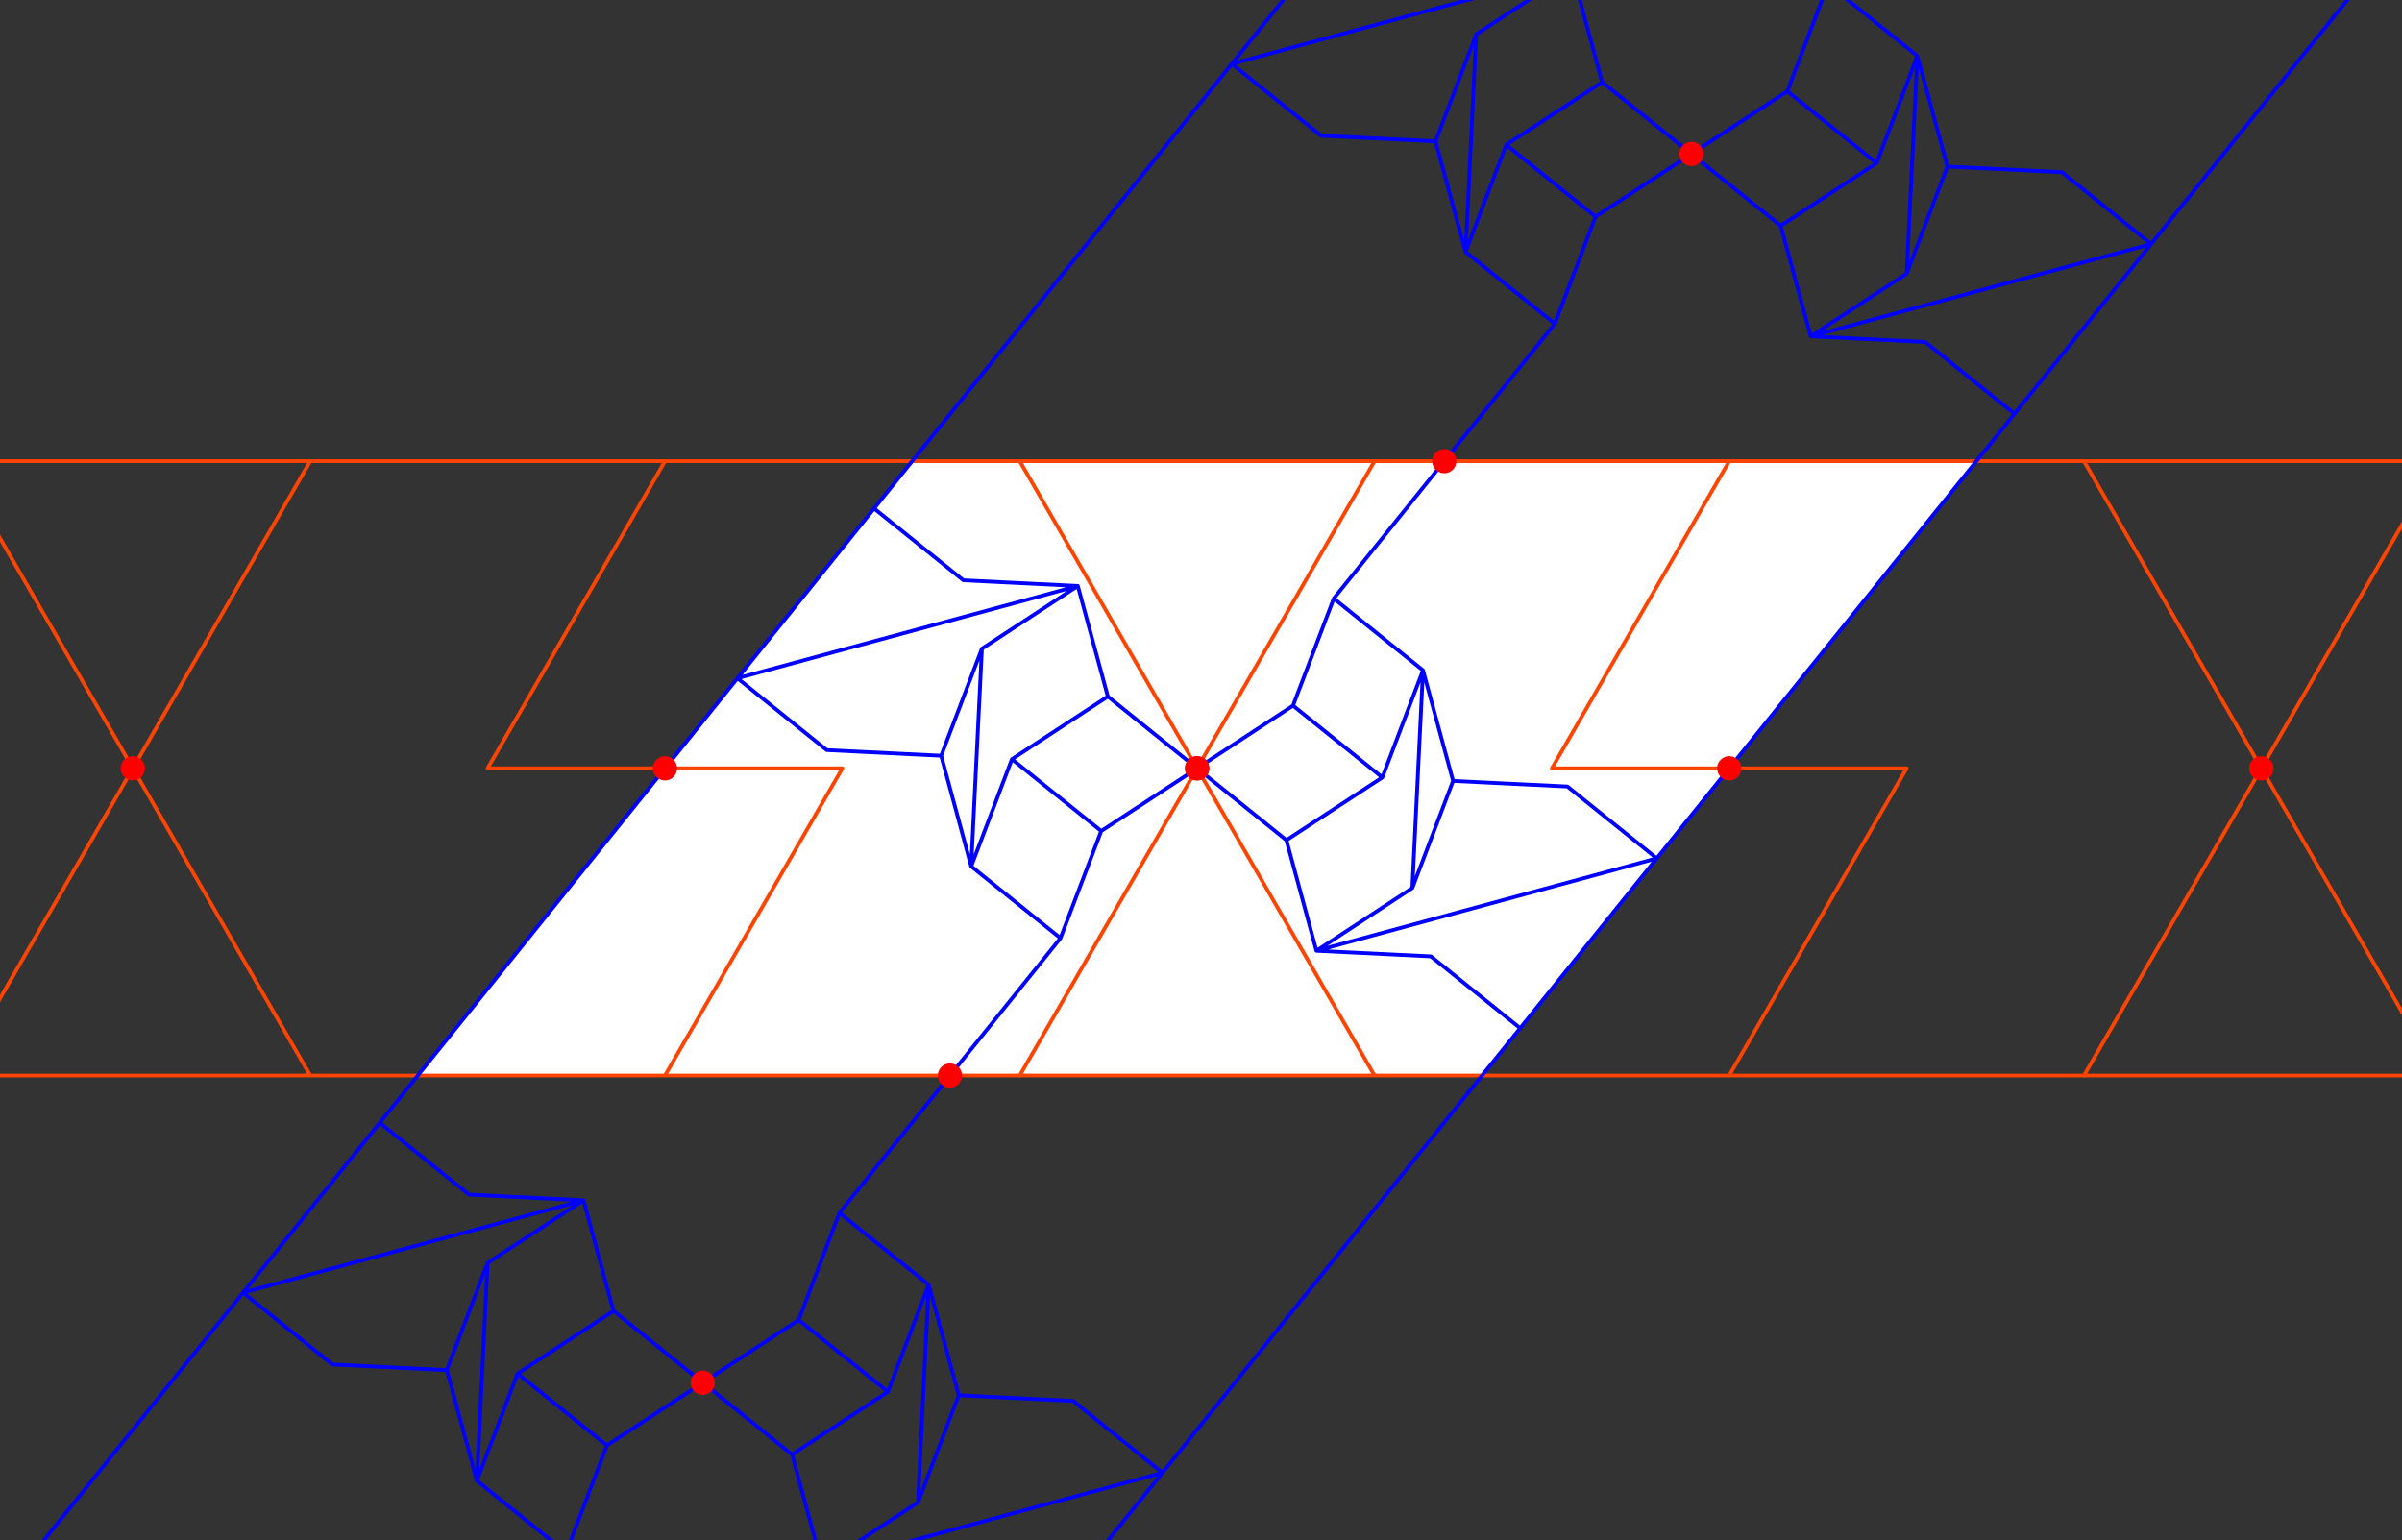 <svg xmlns="http://www.w3.org/2000/svg" width="421" height="270" viewBox="0 0 42100 27000"
  stroke="#F40" stroke-width="66" stroke-linecap="round" stroke-linejoin="round" fill="none">
<rect x="0" y="0" width="42100" height="27000" fill="#333333" stroke="none"/>
<path d="
  M25976 18853H7323L15988 8084H34641"
  fill="#FFFFFF" stroke="none"/>
<path d="
  M-780 18853L2329 13468L-780 8084
  M5438 8084L-6998 8084"/>
<path d="
  M36526 18853H55179
  M42744 8084L39635 13468L42744 18853"/>
<path d="
  M27200 13468H33417L30308 18853
  M17873 18853H36526L39635 13468L36526 8084
  M42744 8084L30308 8084L27200 13468
  M30308 8084L24091 8084L20982 13468L24091 18853"/>
<path d="
  M8546 13468H14764L11655 18853
  M-780 18853H17873L20982 13468L17873 8084
  M24091 8084H11655L8546 13468
  M11655 8084L5438 8084L2329 13468L5438 18853"/>
<g stroke="#00F">
<path d="
  M25314 8084L23377 10491
  M23377 10491L22663 12369L20982 13468L22547 14727L23073 16666L25079 16764L26644 18023L29038 15046L35308 7254
  M29038 15046L23073 16666
  M29038 15046L27473 13787L25468 13689L24941 11750L23377 10491
  M24941 11750L24228 13628L22663 12369
  M24228 13628L22547 14727
  M24754 15566L23073 16666
  M24754 15566L25468 13689
  M24754 15566L24941 11750"/>
<path d="
  M32041 -278L31327 1600L29646 2699L31211 3958L31737 5896L33743 5995L35308 7254L37703 4277L43972 -3516
  M37703 4277L31737 5896
  M37703 4277L36138 3018L34132 2920L33606 981L32041 -278
  M33606 981L32892 2859L31327 1600
  M32892 2859L31211 3958
  M33418 4797L31737 5896
  M33418 4797L34132 2920
  M33418 4797L33606 981"/>
<path d="
  M16650 18853L14713 21261
  M14713 21261L13998 23138L12318 24237L13882 25496L14409 27435
  M17979 28793L20374 25816L26644 18023
  M20374 25816L14409 27435
  M20374 25816L18809 24557L16803 24458L16277 22520L14713 21261
  M16277 22520L15563 24397L13998 23138
  M15563 24397L13882 25496
  M16089 26336L14409 27435
  M16089 26336L16803 24458
  M16089 26336L16277 22520"/>
<path d="
  M9923 27214L10637 25337L12318 24237L10753 22979L10227 21040L8221 20941L6656 19682L4261 22659L-2009 30452
  M4261 22659L10227 21040
  M4261 22659L5826 23918L7832 24017L8358 25955L9923 27214
  M8358 25955L9072 24078L10637 25337
  M9072 24078L10753 22979
  M8546 22139L10227 21040
  M8546 22139L7832 24017
  M8546 22139L8358 25955"/>
<path d="
  M25314 8084L27252 5675
  M27252 5675L27965 3798L29646 2699L28081 1440L27555 -498
  M23984 -1856L21590 1120L15320 8913
  M21590 1120L27555 -498
  M21590 1120L23155 2379L25161 2478L25687 4416L27252 5675
  M25687 4416L26400 2539L27965 3798
  M26400 2539L28081 1440
  M25874 601L27555 -498
  M25874 601L25161 2478
  M25874 601L25687 4416"/>
<path d="
  M16650 18853L18587 16445
  M18587 16445L19301 14567L20982 13468L19417 12209L18891 10271L16885 10172L15320 8913L12925 11889L6656 19682
  M12925 11889L18891 10271
  M12925 11889L14490 13148L16496 13247L17022 15186L18587 16445
  M17022 15186L17736 13308L19301 14567
  M17736 13308L19417 12209
  M17210 11370L18891 10271
  M17210 11370L16496 13247
  M17210 11370L17022 15186"/>
<path d="
  M2329 13255V13255C2446 13255 2541 13351 2541 13468C2541 13585 2446 13681 2329 13681C2212 13681 2116 13585 2116 13468C2116 13351 2212 13255 2329 13255"
  fill="#FF0000" stroke="none"/>
<path d="
  M11655 13255V13255C11773 13255 11868 13351 11868 13468C11868 13585 11773 13681 11655 13681C11538 13681 11443 13585 11443 13468C11443 13351 11538 13255 11655 13255"
  fill="#FF0000" stroke="none"/>
<path d="
  M20982 13255V13255C21099 13255 21195 13351 21195 13468C21195 13585 21099 13681 20982 13681C20865 13681 20769 13585 20769 13468C20769 13351 20865 13255 20982 13255"
  fill="#FF0000" stroke="none"/>
<path d="
  M30308 13255V13255C30425 13255 30521 13351 30521 13468C30521 13585 30425 13681 30308 13681C30191 13681 30096 13585 30096 13468C30096 13351 30191 13255 30308 13255"
  fill="#FF0000" stroke="none"/>
<path d="
  M39635 13255V13255C39752 13255 39848 13351 39848 13468C39848 13585 39752 13681 39635 13681C39518 13681 39422 13585 39422 13468C39422 13351 39518 13255 39635 13255"
  fill="#FF0000" stroke="none"/>
<path d="
  M12152 24104V24104C12225 24013 12359 23998 12451 24072C12542 24145 12557 24279 12483 24371C12410 24462 12276 24477 12184 24403C12093 24330 12079 24196 12152 24104"
  fill="#FF0000" stroke="none"/>
<path d="
  M16484 18720V18720C16557 18628 16691 18614 16783 18687C16874 18761 16889 18895 16815 18986C16742 19077 16608 19092 16516 19018C16425 18945 16411 18811 16484 18720"
  fill="#FF0000" stroke="none"/>
<path d="
  M20816 13335V13335C20890 13243 21024 13229 21115 13302C21207 13376 21221 13510 21148 13602C21074 13693 20940 13707 20848 13634C20757 13560 20743 13426 20816 13335"
  fill="#FF0000" stroke="none"/>
<path d="
  M25148 7950V7950C25222 7859 25356 7845 25447 7918C25539 7991 25553 8125 25480 8217C25406 8308 25272 8323 25181 8249C25089 8176 25075 8041 25148 7950"
  fill="#FF0000" stroke="none"/>
<path d="
  M29480 2566V2566C29554 2474 29688 2460 29779 2533C29871 2607 29885 2741 29812 2832C29738 2923 29604 2938 29513 2864C29421 2791 29407 2657 29480 2566"
  fill="#FF0000" stroke="none"/>
</g>
</svg>

